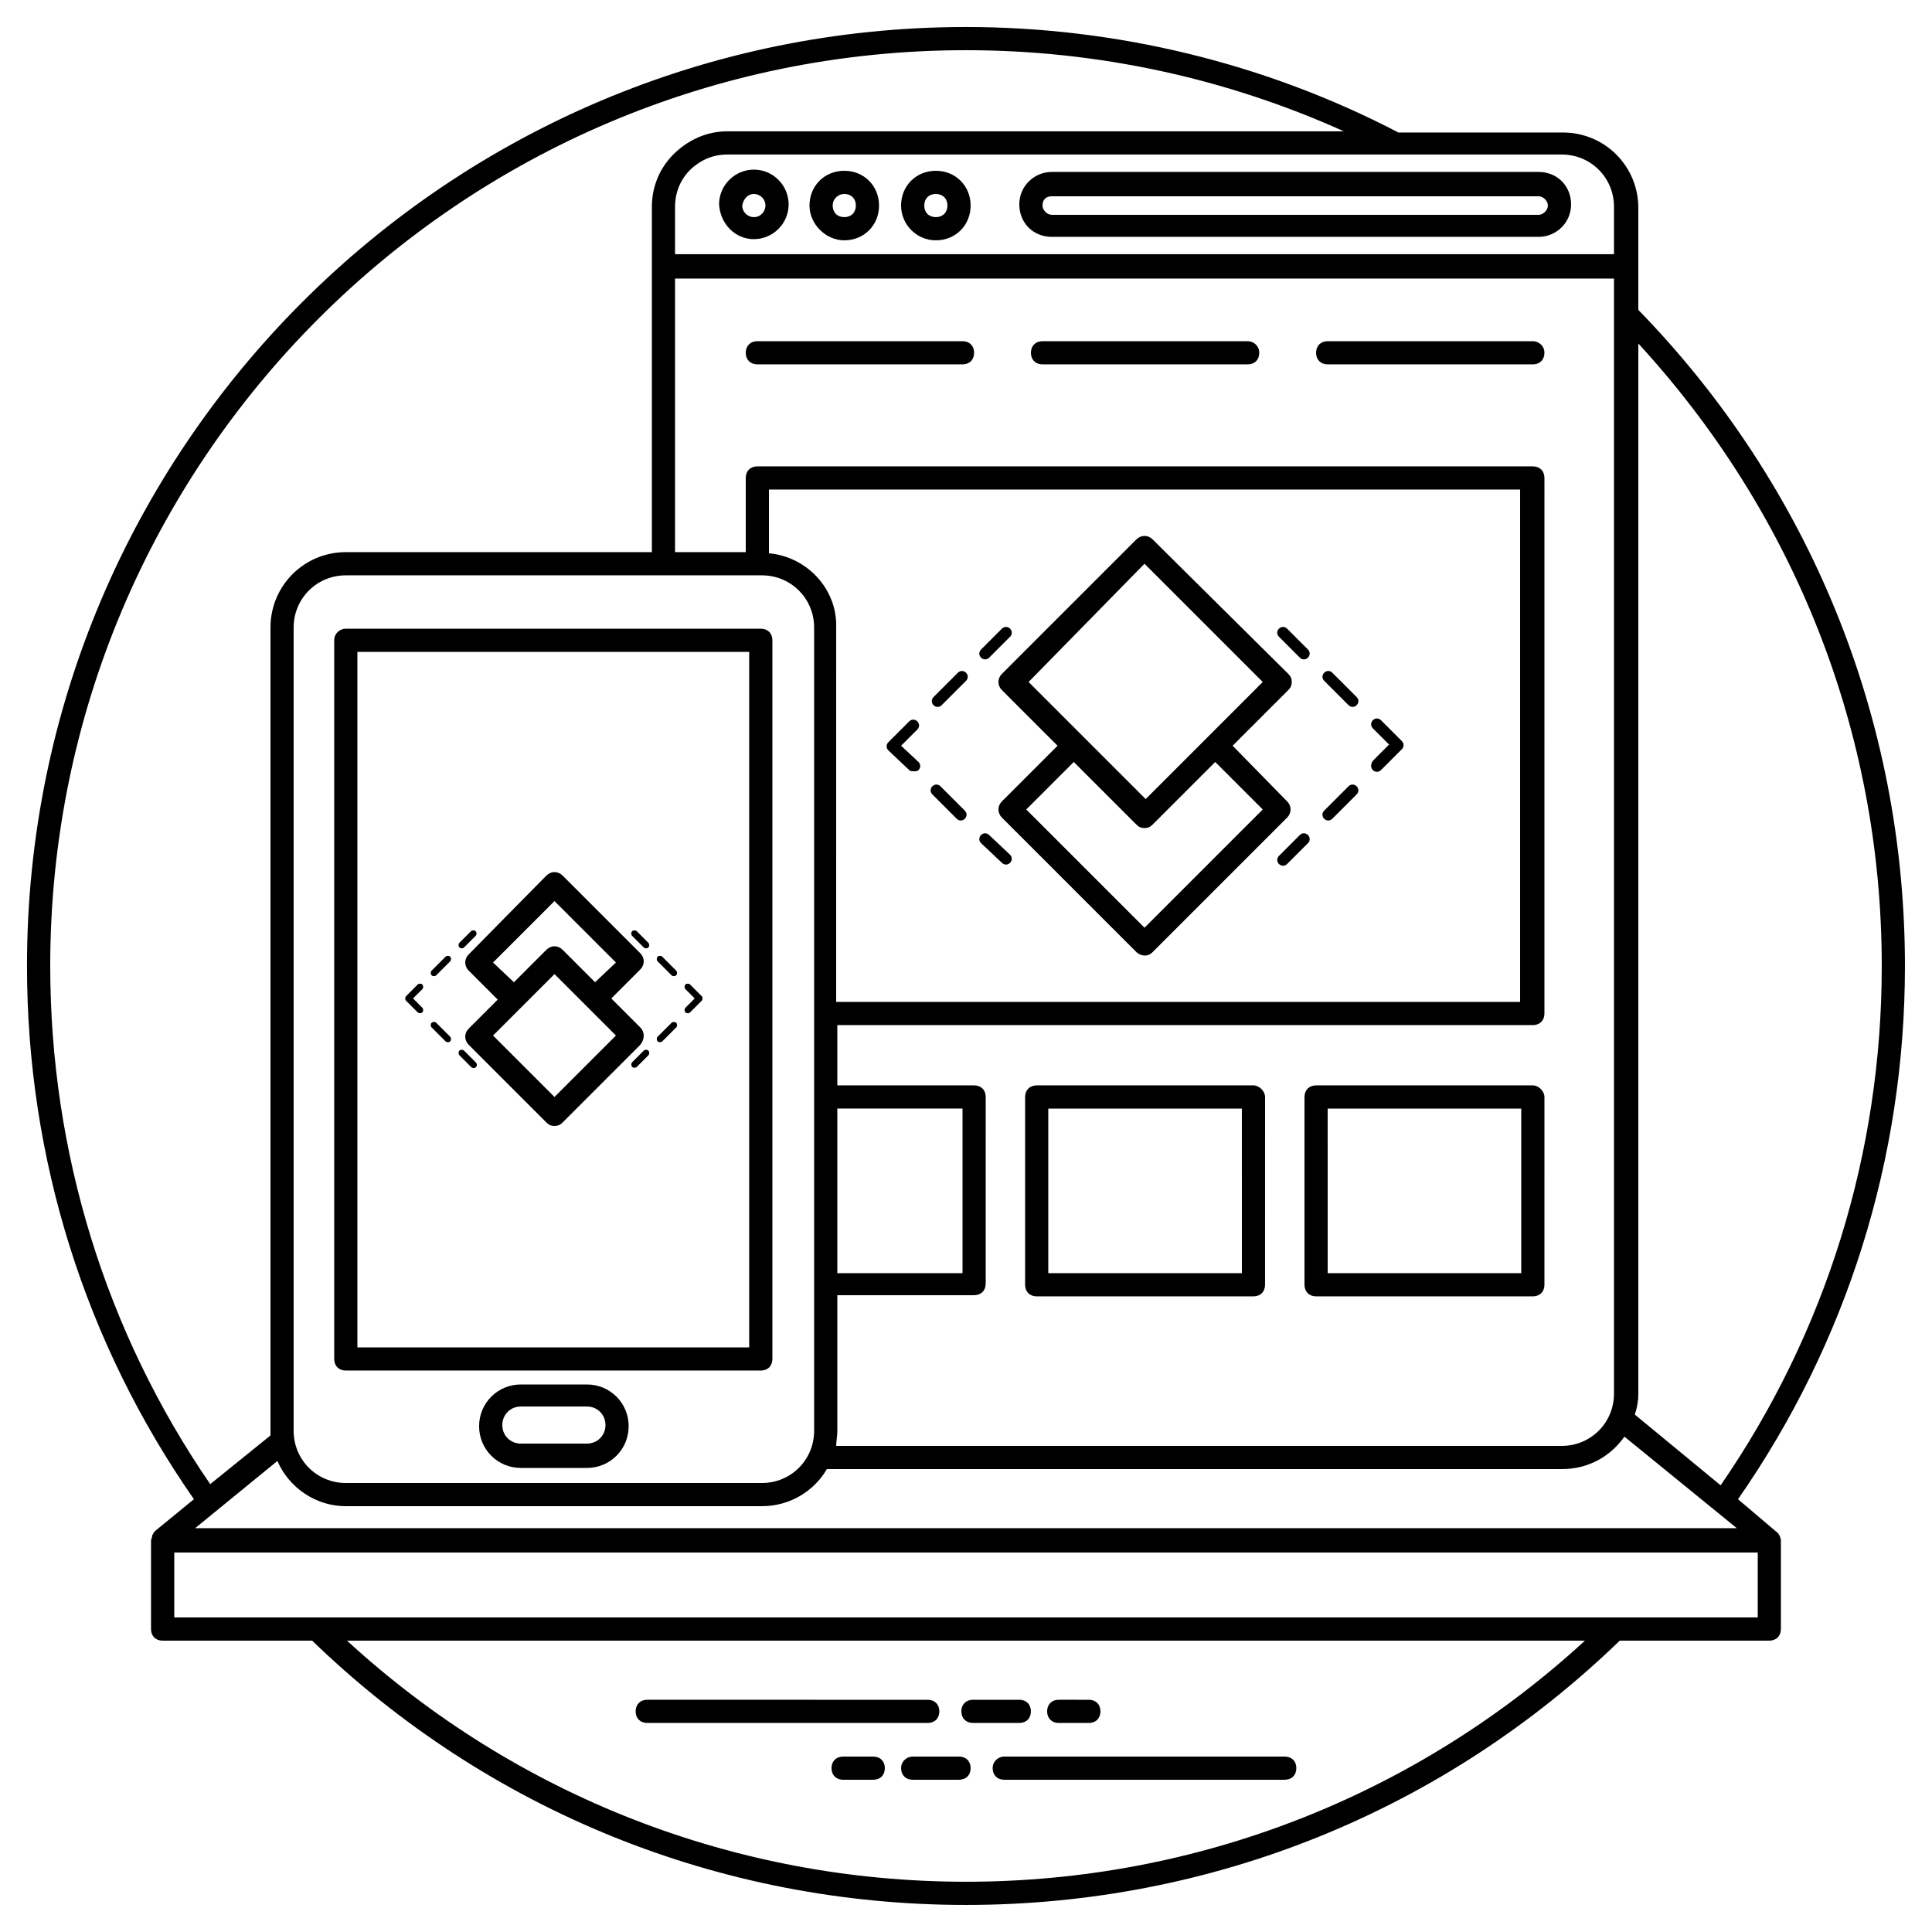 <?xml version="1.0" encoding="UTF-8"?>
<!-- Uploaded to: ICON Repo, www.iconrepo.com, Generator: ICON Repo Mixer Tools -->
<svg fill="#000000" width="800px" height="800px" version="1.1" viewBox="144 144 512 512" xmlns="http://www.w3.org/2000/svg">
 <g>
  <path d="m315.52 600.6h74.344c1.844 0 3.07-1.23 3.07-3.07 0-1.844-1.23-3.07-3.07-3.07l-74.344-0.004c-1.844 0-3.07 1.23-3.07 3.07-0.004 1.844 1.227 3.074 3.07 3.074z"/>
  <path d="m401.84 600.6h12.289c1.844 0 3.07-1.23 3.07-3.07 0-1.844-1.23-3.07-3.07-3.07h-12.289c-1.844 0-3.07 1.23-3.07 3.07s1.23 3.07 3.07 3.07z"/>
  <path d="m424.57 600.6h7.988c1.844 0 3.07-1.23 3.07-3.07 0-1.844-1.23-3.07-3.07-3.07l-7.988-0.004c-1.844 0-3.07 1.23-3.07 3.07 0 1.844 1.227 3.074 3.07 3.074z"/>
  <path d="m407.06 612.58c0 1.844 1.23 3.07 3.07 3.07h74.344c1.844 0 3.07-1.23 3.07-3.07 0-1.844-1.23-3.07-3.07-3.07l-74.34-0.004c-1.535 0-3.074 1.23-3.074 3.074z"/>
  <path d="m382.8 612.58c0 1.844 1.23 3.07 3.07 3.07h12.289c1.844 0 3.07-1.23 3.07-3.07 0-1.844-1.23-3.07-3.07-3.07h-12.289c-1.535-0.004-3.07 1.227-3.07 3.07z"/>
  <path d="m375.42 609.51h-7.988c-1.844 0-3.07 1.23-3.07 3.07 0 1.844 1.23 3.07 3.07 3.07l7.988 0.004c1.844 0 3.07-1.23 3.07-3.07 0.004-1.844-1.227-3.074-3.07-3.074z"/>
  <path d="m604.59 541.31c28.879-41.473 44.238-90.32 44.238-141.31 0-65.434-25.191-127.18-70.656-173.88v-27.035c0-11.059-8.91-19.969-19.969-19.969h-43.621c-35.328-18.434-74.957-27.957-114.59-27.957-137.32 0-248.84 111.52-248.84 248.84 0 50.996 15.359 99.84 44.238 141.31l-10.137 8.293-0.309 0.309c-0.309 0.309-0.309 0.613-0.613 0.922v0.309c0 0.309-0.309 0.613-0.309 1.23v23.348c0 1.844 1.23 3.07 3.07 3.07h39.629c46.699 45.156 108.14 70.039 173.27 70.039 65.125 0 126.57-24.883 173.26-70.043h39.629c1.844 0 3.07-1.23 3.07-3.07v-23.348c0-0.922-0.613-2.152-1.23-2.457zm-26.418-27.957v-278.32c41.473 45.16 64.512 103.22 64.512 164.97 0 49.461-14.746 97.074-42.699 137.62l-22.734-18.738c0.613-1.844 0.922-3.688 0.922-5.531zm-3.688 11.367 29.797 24.27h-408.58l21.812-17.816c3.07 7.066 10.137 11.98 18.125 11.98h110.29c7.371 0 13.824-3.992 17.203-9.832h194.77c7.066 0 12.902-3.379 16.59-8.602zm-226.71-234.09v-16.895h199.07v135.78h-181.25l0.004-99.227c0.305-10.137-7.684-18.742-17.82-19.66zm18.125 147.15h33.176v43.621h-33.176zm0 85.402v-35.941h36.25c1.844 0 3.07-1.23 3.07-3.07l0.004-49.465c0-1.844-1.23-3.07-3.07-3.07h-36.254v-15.973h184.32c1.844 0 3.07-1.23 3.07-3.07l0.004-141.93c0-1.844-1.23-3.07-3.07-3.07l-205.52-0.004c-1.844 0-3.07 1.23-3.07 3.07v19.66h-18.738l-0.004-72.496h248.83v295.53c0 7.68-6.144 13.824-13.824 13.824h-192.3c0-1.23 0.305-2.457 0.305-3.992zm-19.969-226.71c7.68 0 13.824 6.144 13.824 13.824v212.89c0 7.68-6.144 13.824-13.824 13.824h-110.29c-7.68 0-13.824-6.144-13.824-13.824v-212.89c0-7.68 6.144-13.824 13.824-13.824zm211.97-111.52c7.68 0 13.824 6.144 13.824 13.824v12.594h-248.83v-12.594c0-4.609 2.152-8.602 5.531-11.059 2.457-1.844 5.223-2.766 8.293-2.766zm-400.59 215.04c0-133.94 108.75-242.69 242.69-242.69 34.715 0 68.812 7.371 100.15 21.504h-163.43c-4.914 0-9.215 1.844-12.594 4.609-4.609 3.688-7.371 9.215-7.371 15.359v91.547h-81.105c-11.059 0-19.969 8.91-19.969 19.969v212.89 1.23l-15.973 12.902c-27.648-40.246-42.395-87.863-42.395-137.32zm242.69 242.69c-61.133 0-119.2-22.734-164.05-63.898h328.09c-44.852 41.164-102.91 63.898-164.04 63.898zm209.82-70.043h-419.64v-17.203h419.64z"/>
  <path d="m409.52 326.88 14.746 14.746-14.746 14.746c-1.23 1.23-1.23 3.07 0 4.301l35.637 35.637c0.613 0.613 1.535 0.922 2.152 0.922 0.922 0 1.535-0.309 2.152-0.922l35.637-35.637c1.23-1.23 1.23-3.07 0-4.301l-14.445-14.746 14.746-14.746c0.613-0.613 0.922-1.23 0.922-2.152s-0.309-1.535-0.922-2.152l-35.945-35.629c-1.23-1.23-3.07-1.23-4.301 0l-35.633 35.633c-1.23 1.23-1.23 3.074 0 4.301zm69.117 31.645-31.332 31.332-31.336-31.332 12.594-12.594 16.59 16.59c0.613 0.613 1.23 0.922 2.152 0.922s1.535-0.309 2.152-0.922l16.59-16.59zm-31.332-65.129 31.336 31.336-0.309 0.309c-1.535 1.535-7.988 7.988-30.719 30.719l-31.027-31.027z"/>
  <path d="m488.47 365.29-5.531 5.531c-0.613 0.613-0.613 1.535 0 2.152 0.613 0.613 1.535 0.613 2.152 0l5.531-5.531c0.613-0.613 0.613-1.535 0-2.152-0.617-0.613-1.539-0.613-2.152 0z"/>
  <path d="m497.07 360.98 6.453-6.453c0.613-0.613 0.613-1.535 0-2.152-0.613-0.613-1.535-0.613-2.152 0l-6.453 6.453c-0.613 0.613-0.613 1.535 0 2.152 0.617 0.613 1.539 0.613 2.152 0z"/>
  <path d="m507.82 348.08c0.613 0.613 1.535 0.613 2.152 0l5.531-5.531c0.613-0.613 0.613-1.535 0-2.152l-5.531-5.531c-0.613-0.613-1.535-0.613-2.152 0-0.613 0.613-0.613 1.535 0 2.152l4.301 4.301-4.301 4.301c-0.613 0.926-0.613 1.848 0 2.461z"/>
  <path d="m501.38 330.88c0.613 0.613 1.535 0.613 2.152 0 0.613-0.613 0.613-1.535 0-2.152l-6.453-6.453c-0.613-0.613-1.535-0.613-2.152 0-0.613 0.613-0.613 1.535 0 2.152z"/>
  <path d="m488.47 318.28c0.613 0.613 1.535 0.613 2.152 0 0.613-0.613 0.613-1.535 0-2.152l-5.531-5.531c-0.613-0.613-1.535-0.613-2.152 0-0.613 0.613-0.613 1.535 0 2.152z"/>
  <path d="m409.52 372.66c0.613 0.613 1.535 0.613 2.152 0 0.613-0.613 0.613-1.535 0-2.152l-5.535-5.219c-0.613-0.613-1.535-0.613-2.152 0-0.613 0.613-0.613 1.535 0 2.152z"/>
  <path d="m397.54 360.98c0.613 0.613 1.535 0.613 2.152 0 0.613-0.613 0.613-1.535 0-2.152l-6.453-6.453c-0.613-0.613-1.535-0.613-2.152 0-0.613 0.613-0.613 1.535 0 2.152z"/>
  <path d="m384.95 348.08c0.309 0.309 0.613 0.309 1.23 0.309 0.613 0 0.922 0 1.23-0.309 0.613-0.613 0.613-1.535 0-2.152l-4.609-4.301 4.301-4.301c0.613-0.613 0.613-1.535 0-2.152-0.613-0.613-1.535-0.613-2.152 0l-5.531 5.531c-0.613 0.613-0.613 1.535 0 2.152z"/>
  <path d="m393.55 330.88 6.453-6.453c0.613-0.613 0.613-1.535 0-2.152-0.613-0.613-1.535-0.613-2.152 0l-6.453 6.453c-0.613 0.613-0.613 1.535 0 2.152 0.617 0.613 1.539 0.613 2.152 0z"/>
  <path d="m406.14 318.28 5.531-5.531c0.613-0.613 0.613-1.535 0-2.152-0.613-0.613-1.535-0.613-2.152 0l-5.531 5.531c-0.613 0.613-0.613 1.535 0 2.152 0.617 0.617 1.539 0.617 2.152 0z"/>
  <path d="m476.18 431.64h-57.445c-1.844 0-3.07 1.23-3.07 3.07v49.766c0 1.844 1.23 3.07 3.07 3.07h57.445c1.844 0 3.07-1.23 3.07-3.07l0.004-49.766c0-1.535-1.539-3.07-3.074-3.07zm-3.07 49.766h-51.305v-43.621h51.301z"/>
  <path d="m232.57 313.68v190.46c0 1.844 1.23 3.07 3.07 3.07h109.98c1.844 0 3.07-1.23 3.07-3.07v-190.46c0-1.844-1.23-3.07-3.07-3.07l-109.98-0.004c-1.535 0-3.07 1.23-3.07 3.074zm6.144 3.07h103.83v184.32h-103.83z"/>
  <path d="m313.68 416.28-7.68-7.68 7.68-7.68c1.23-1.23 1.23-3.07 0-4.301l-20.582-20.582c-1.23-1.23-3.07-1.23-4.301 0l-20.582 20.887c-1.23 1.23-1.23 3.07 0 4.301l7.68 7.68-7.68 7.68c-1.23 1.23-1.23 3.07 0 4.301l20.582 20.582c0.613 0.613 1.23 0.922 2.152 0.922 0.922 0 1.535-0.309 2.152-0.922l20.582-20.582c1.223-1.535 1.223-3.379-0.004-4.606zm-39.016-17.203 16.281-16.281 16.281 16.281-5.527 5.223-8.602-8.602c-1.23-1.23-3.07-1.23-4.301 0l-8.605 8.605zm16.281 35.633-16.281-16.281 16.281-16.281 16.281 16.281z"/>
  <path d="m314.6 422.43-3.07 3.07c-0.309 0.309-0.309 0.922 0 1.23 0.309 0.309 0.922 0.309 1.23 0l3.07-3.07c0.309-0.309 0.309-0.922 0-1.23-0.309-0.309-0.926-0.309-1.23 0z"/>
  <path d="m321.97 415.05-3.688 3.688c-0.309 0.309-0.309 0.922 0 1.23s0.922 0.309 1.23 0l3.688-3.688c0.309-0.309 0.309-0.922 0-1.23-0.309-0.305-0.922-0.305-1.23 0z"/>
  <path d="m326.88 404.91c-0.309-0.309-0.922-0.309-1.23 0-0.309 0.309-0.309 0.922 0 1.23l2.457 2.457-2.457 2.457c-0.309 0.309-0.309 0.922 0 1.23 0.309 0.309 0.922 0.309 1.23 0l3.07-3.07c0.309-0.309 0.309-0.922 0-1.23z"/>
  <path d="m319.51 397.54c-0.309-0.309-0.922-0.309-1.23 0-0.309 0.309-0.309 0.922 0 1.23l3.688 3.688c0.309 0.309 0.922 0.309 1.23 0 0.309-0.309 0.309-0.922 0-1.23z"/>
  <path d="m312.75 390.78c-0.309-0.309-0.922-0.309-1.23 0-0.309 0.309-0.309 0.922 0 1.23l3.07 3.07c0.309 0.309 0.922 0.309 1.23 0 0.309-0.309 0.309-0.922 0-1.23z"/>
  <path d="m266.98 422.43c-0.309-0.309-0.922-0.309-1.23 0-0.309 0.309-0.309 0.922 0 1.23l3.07 3.07c0.922 0.922 2.152-0.309 1.23-1.23z"/>
  <path d="m259.61 415.05c-0.309-0.309-0.922-0.309-1.23 0-0.309 0.309-0.309 0.922 0 1.23l3.688 3.688c0.309 0.309 0.922 0.309 1.23 0s0.309-0.922 0-1.23z"/>
  <path d="m255.92 404.91c-0.309-0.309-0.922-0.309-1.23 0l-3.07 3.07c-0.309 0.309-0.309 0.922 0 1.23l3.07 3.07c0.309 0.309 0.922 0.309 1.23 0s0.309-0.922 0-1.23l-2.457-2.457 2.457-2.457c0.305-0.305 0.305-0.918 0-1.227z"/>
  <path d="m262.07 397.54-3.688 3.688c-0.309 0.309-0.309 0.922 0 1.23 0.309 0.309 0.922 0.309 1.23 0l3.688-3.688c0.309-0.309 0.309-0.922 0-1.23-0.309-0.305-0.926-0.305-1.23 0z"/>
  <path d="m266.98 395.08 3.07-3.07c0.309-0.309 0.309-0.922 0-1.23-0.309-0.309-0.922-0.309-1.23 0l-3.07 3.07c-0.309 0.309-0.309 0.922 0 1.23 0.309 0.309 0.922 0.309 1.23 0z"/>
  <path d="m550.22 431.64h-57.445c-1.844 0-3.07 1.23-3.07 3.07v49.766c0 1.844 1.23 3.07 3.07 3.07h57.445c1.844 0 3.07-1.23 3.07-3.07l0.004-49.766c0-1.535-1.539-3.07-3.074-3.07zm-3.07 49.766h-51.301l-0.004-43.621h51.301z"/>
  <path d="m399.08 234.42h-54.375c-1.844 0-3.07 1.23-3.07 3.07 0 1.844 1.23 3.07 3.07 3.07h54.375c1.844 0 3.07-1.23 3.07-3.07 0-1.844-1.227-3.07-3.07-3.07z"/>
  <path d="m474.65 234.42h-54.375c-1.844 0-3.07 1.23-3.07 3.07 0 1.844 1.23 3.07 3.07 3.07h54.375c1.844 0 3.07-1.23 3.07-3.07 0-1.844-1.535-3.07-3.07-3.07z"/>
  <path d="m550.22 234.42h-54.375c-1.844 0-3.07 1.23-3.07 3.07 0 1.844 1.23 3.07 3.07 3.07h54.375c1.844 0 3.07-1.23 3.07-3.07 0.004-1.844-1.535-3.07-3.07-3.07z"/>
  <path d="m343.78 207.38c4.914 0 9.215-3.992 9.215-9.215 0-4.914-3.992-9.215-9.215-9.215-4.914 0-9.215 3.992-9.215 9.215 0.305 5.223 4.301 9.215 9.215 9.215zm0-11.98c1.535 0 3.07 1.23 3.07 3.07 0 1.535-1.23 3.07-3.07 3.07-1.535 0-3.07-1.23-3.07-3.07 0.305-1.84 1.535-3.07 3.07-3.07z"/>
  <path d="m367.74 207.69c5.223 0 9.215-3.992 9.215-9.215 0-5.223-3.992-9.215-9.215-9.215-5.223 0-9.215 3.992-9.215 9.215 0 4.914 4.301 9.215 9.215 9.215zm0-12.289c1.844 0 3.07 1.23 3.07 3.07 0 1.844-1.23 3.07-3.07 3.07-1.844 0-3.07-1.23-3.07-3.07s1.535-3.07 3.07-3.07z"/>
  <path d="m392.01 207.69c5.223 0 9.215-3.992 9.215-9.215 0-5.223-3.992-9.215-9.215-9.215-5.223 0-9.215 3.992-9.215 9.215 0 4.914 3.992 9.215 9.215 9.215zm0-12.289c1.844 0 3.07 1.23 3.07 3.07 0 1.844-1.23 3.07-3.07 3.07-1.844 0-3.07-1.23-3.07-3.07-0.004-1.84 1.227-3.07 3.07-3.07z"/>
  <path d="m422.73 206.77h129.02c4.609 0 8.602-3.688 8.602-8.602 0-4.914-3.688-8.602-8.602-8.602h-129.02c-4.609 0-8.602 3.688-8.602 8.602 0 4.914 3.688 8.602 8.602 8.602zm0-10.754h129.02c1.23 0 2.457 1.23 2.457 2.457 0 1.23-1.23 2.457-2.457 2.457h-129.02c-1.23 0-2.457-1.23-2.457-2.457 0-1.535 0.922-2.457 2.457-2.457z"/>
  <path d="m299.54 510.9h-17.512c-6.144 0-11.059 4.914-11.059 11.059s4.914 11.059 11.059 11.059h17.512c6.144 0 11.059-4.914 11.059-11.059s-4.914-11.059-11.059-11.059zm0 15.668h-17.512c-2.766 0-4.914-2.152-4.914-4.914 0-2.766 2.152-4.914 4.914-4.914h17.512c2.766 0 4.914 2.152 4.914 4.914 0.004 2.762-2.148 4.914-4.914 4.914z"/>
 </g>
</svg>